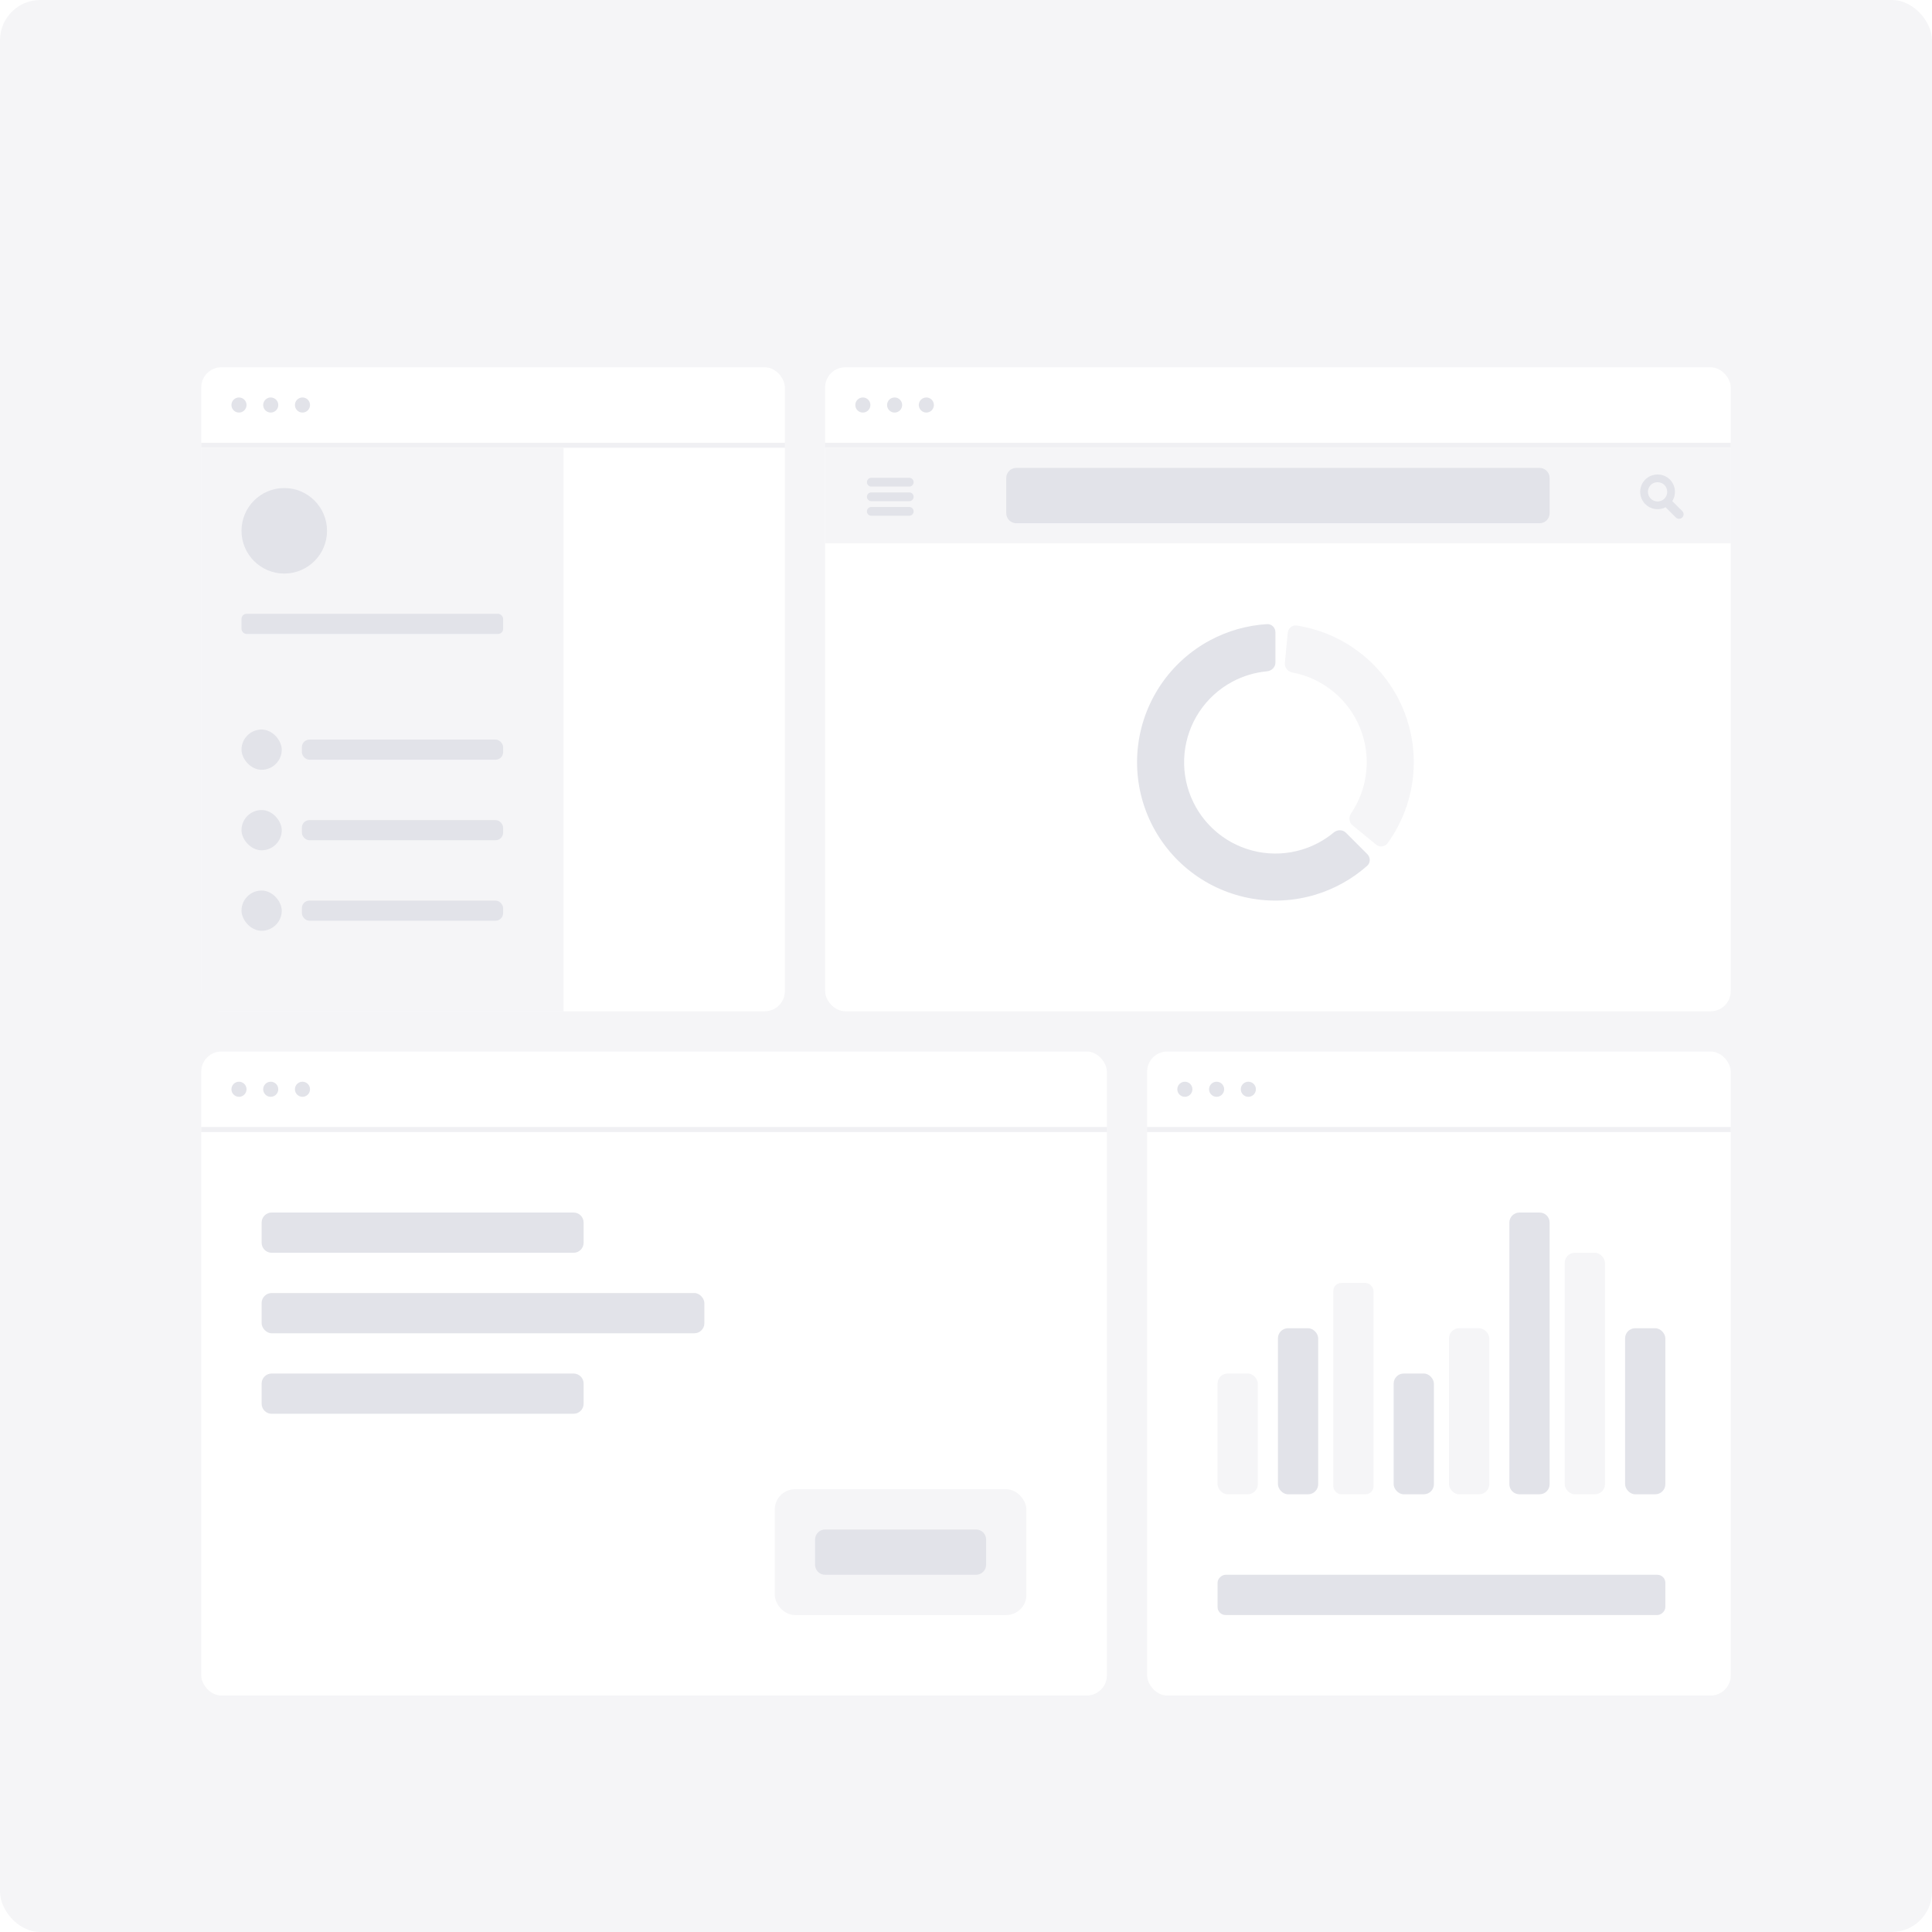 <svg width="384" height="384" viewBox="0 0 384 384" fill="none" xmlns="http://www.w3.org/2000/svg">
<g clip-path="url(#clip0_8484_33864)">
<rect width="384" height="384" fill="#F5F5F7"></rect>
<g filter="url(#filter0_dd_8484_33864)">
<rect x="228" y="195" width="116" height="128" rx="4" fill="white"></rect>
<line opacity="0.5" x1="228" y1="210.5" x2="344" y2="210.5" stroke="#E2E3E9"></line>
<circle cx="235.5" cy="202.5" r="1.5" fill="#E2E3E9"></circle>
<circle cx="241.811" cy="202.5" r="1.5" fill="#E2E3E9"></circle>
<circle cx="248.119" cy="202.5" r="1.5" fill="#E2E3E9"></circle>
<rect x="242" y="259" width="8" height="24" rx="2" fill="#F5F5F7"></rect>
<rect x="254" y="250" width="8" height="33" rx="2" fill="#E2E3E9"></rect>
<rect x="265" y="241" width="8" height="42" rx="1.587" fill="#F5F5F7"></rect>
<rect x="277" y="259" width="8" height="24" rx="2" fill="#E2E3E9"></rect>
<rect x="288" y="250" width="8" height="33" rx="2" fill="#F5F5F7"></rect>
<path fill-rule="evenodd" clip-rule="evenodd" d="M300 229C300 227.895 300.895 227 302 227H306C307.105 227 308 227.895 308 229V281C308 282.105 307.105 283 306 283H302C300.895 283 300 282.105 300 281V229Z" fill="#E2E3E9"></path>
<rect x="311" y="235" width="8" height="48" rx="2" fill="#F5F5F7"></rect>
<rect x="323" y="250" width="8" height="33" rx="2" fill="#E2E3E9"></rect>
<rect x="331" y="299" width="8" height="89" rx="1.587" transform="rotate(90 331 299)" fill="#E2E3E9"></rect>
</g>
<g filter="url(#filter1_dd_8484_33864)">
<rect x="40" y="59" width="116" height="128" rx="4" fill="white"></rect>
<line opacity="0.5" x1="40" y1="74.5" x2="156" y2="74.5" stroke="#E2E3E9"></line>
<circle cx="47.5" cy="66.5" r="1.5" fill="#E2E3E9"></circle>
<circle cx="53.81" cy="66.5" r="1.5" fill="#E2E3E9"></circle>
<circle cx="60.119" cy="66.5" r="1.5" fill="#E2E3E9"></circle>
<rect x="40" y="75" width="72" height="112" fill="#F5F5F7"></rect>
<rect x="48" y="163" width="8" height="8" rx="4" fill="#E2E3E9"></rect>
<rect x="60" y="165" width="40" height="4" rx="1.5" fill="#E2E3E9"></rect>
<rect x="48" y="147" width="8" height="8" rx="4" fill="#E2E3E9"></rect>
<rect x="60" y="149" width="40" height="4" rx="1.5" fill="#E2E3E9"></rect>
<rect x="48" y="131" width="8" height="8" rx="4" fill="#E2E3E9"></rect>
<rect x="60" y="133" width="40" height="4" rx="1.5" fill="#E2E3E9"></rect>
<rect x="48" y="108" width="52" height="4" rx="1" fill="#E2E3E9"></rect>
<path fill-rule="evenodd" clip-rule="evenodd" d="M56.5 83C51.808 83 48 86.808 48 91.5C48 96.192 51.808 100 56.5 100C61.192 100 65 96.192 65 91.5C65 86.808 61.192 83 56.5 83Z" fill="#E2E3E9"></path>
</g>
<g filter="url(#filter2_dd_8484_33864)">
<rect x="164" y="59" width="180" height="128" rx="4" fill="white"></rect>
<line opacity="0.5" x1="164" y1="74.5" x2="344" y2="74.5" stroke="#E2E3E9"></line>
<circle cx="171.5" cy="66.5" r="1.5" fill="#E2E3E9"></circle>
<circle cx="177.811" cy="66.5" r="1.5" fill="#E2E3E9"></circle>
<circle cx="184.119" cy="66.5" r="1.5" fill="#E2E3E9"></circle>
<path fill-rule="evenodd" clip-rule="evenodd" d="M164 75H344V94H164V75Z" fill="#F5F5F7"></path>
<path fill-rule="evenodd" clip-rule="evenodd" d="M172.307 81.838C172.307 81.358 172.696 80.968 173.177 80.968H180.72C181.201 80.968 181.591 81.358 181.591 81.838C181.591 82.319 181.201 82.709 180.72 82.709H173.177C172.696 82.709 172.307 82.319 172.307 81.838ZM172.307 84.74C172.307 84.259 172.696 83.869 173.177 83.869H180.72C181.201 83.869 181.591 84.259 181.591 84.74C181.591 85.22 181.201 85.61 180.72 85.61H173.177C172.696 85.61 172.307 85.22 172.307 84.74ZM173.177 86.77C172.696 86.77 172.307 87.16 172.307 87.641C172.307 88.121 172.696 88.511 173.177 88.511H180.72C181.201 88.511 181.591 88.121 181.591 87.641C181.591 87.16 181.201 86.77 180.72 86.77H173.177Z" fill="#E2E3E9"></path>
<path fill-rule="evenodd" clip-rule="evenodd" d="M328.098 85.109C327.911 84.922 327.771 84.711 327.677 84.475C327.584 84.24 327.537 84 327.537 83.756C327.537 83.512 327.584 83.271 327.677 83.032C327.771 82.794 327.911 82.582 328.098 82.395C328.285 82.208 328.496 82.069 328.731 81.978C328.967 81.888 329.208 81.843 329.455 81.843C329.702 81.843 329.944 81.888 330.179 81.978C330.414 82.069 330.625 82.208 330.812 82.395C330.999 82.582 331.139 82.794 331.233 83.032C331.326 83.271 331.373 83.512 331.373 83.756C331.373 84 331.326 84.24 331.233 84.475C331.139 84.711 330.999 84.922 330.812 85.109C330.625 85.296 330.414 85.436 330.179 85.529C329.944 85.623 329.702 85.67 329.455 85.67C329.208 85.67 328.967 85.623 328.731 85.529C328.496 85.436 328.285 85.296 328.098 85.109ZM327.013 81.309C326.675 81.647 326.422 82.028 326.253 82.453C326.084 82.879 326 83.311 326 83.751C326 84.192 326.084 84.624 326.253 85.05C326.422 85.475 326.676 85.856 327.013 86.194C327.285 86.466 327.586 86.683 327.918 86.846C328.25 87.008 328.593 87.117 328.949 87.171C329.305 87.225 329.662 87.222 330.021 87.162C330.38 87.102 330.722 86.987 331.048 86.818L333.083 88.853C333.174 88.944 333.273 89.01 333.382 89.052C333.49 89.095 333.603 89.116 333.721 89.116C333.839 89.116 333.952 89.095 334.06 89.052C334.169 89.01 334.268 88.944 334.359 88.853C334.449 88.763 334.516 88.663 334.558 88.555C334.6 88.446 334.621 88.333 334.621 88.216C334.621 88.098 334.6 87.985 334.558 87.876C334.516 87.768 334.449 87.668 334.359 87.578L332.378 85.597C332.589 85.265 332.737 84.909 332.821 84.529C332.906 84.15 332.928 83.77 332.889 83.39C332.85 83.01 332.747 82.64 332.582 82.281C332.416 81.923 332.188 81.598 331.899 81.309C331.561 80.977 331.179 80.727 330.754 80.558C330.329 80.389 329.896 80.305 329.456 80.305C329.016 80.305 328.583 80.389 328.158 80.558C327.732 80.727 327.351 80.977 327.013 81.309Z" fill="#E2E3E9"></path>
<path fill-rule="evenodd" clip-rule="evenodd" d="M200 81C200 79.895 200.895 79 202 79H306C307.105 79 308 79.895 308 81V88C308 89.105 307.105 90 306 90H202C200.895 90 200 89.105 200 88V81Z" fill="#E2E3E9"></path>
<path d="M271.767 155.767C272.418 156.418 272.421 157.477 271.732 158.088C268.773 160.708 265.278 162.665 261.483 163.816C257.155 165.129 252.571 165.354 248.135 164.472C243.7 163.589 239.55 161.627 236.054 158.758C232.558 155.889 229.824 152.202 228.093 148.024C226.363 143.846 225.689 139.305 226.132 134.805C226.576 130.304 228.122 125.982 230.635 122.222C233.147 118.462 236.548 115.379 240.537 113.247C244.034 111.378 247.889 110.29 251.834 110.05C252.753 109.995 253.5 110.746 253.5 111.667V117.683C253.5 118.604 252.752 119.342 251.836 119.426C249.429 119.648 247.085 120.349 244.944 121.493C242.312 122.9 240.067 124.935 238.409 127.416C236.751 129.898 235.73 132.751 235.437 135.721C235.145 138.691 235.589 141.688 236.732 144.446C237.874 147.203 239.678 149.637 241.986 151.53C244.293 153.424 247.032 154.719 249.959 155.301C252.887 155.884 255.912 155.735 258.769 154.868C261.092 154.164 263.245 153.002 265.103 151.457C265.811 150.868 266.862 150.862 267.513 151.513L271.767 155.767Z" fill="#E2E3E9"></path>
<path d="M255.945 111.783C256.032 110.866 256.846 110.189 257.756 110.331C262.114 111.014 266.253 112.737 269.817 115.364C273.829 118.322 276.962 122.314 278.881 126.914C280.8 131.514 281.432 136.55 280.71 141.482C280.069 145.863 278.381 150.016 275.799 153.593C275.261 154.339 274.206 154.442 273.494 153.859L268.837 150.049C268.125 149.466 268.027 148.42 268.542 147.657C270.063 145.404 271.063 142.832 271.459 140.128C271.935 136.873 271.518 133.55 270.251 130.513C268.985 127.477 266.917 124.842 264.269 122.89C262.07 121.269 259.538 120.169 256.867 119.665C255.963 119.494 255.288 118.689 255.375 117.772L255.945 111.783Z" fill="#F5F5F7"></path>
</g>
<g filter="url(#filter3_dd_8484_33864)">
<rect x="40" y="195" width="180" height="128" rx="4" fill="white"></rect>
<line opacity="0.5" x1="40" y1="210.5" x2="220" y2="210.5" stroke="#E2E3E9"></line>
<circle cx="47.5" cy="202.5" r="1.5" fill="#E2E3E9"></circle>
<circle cx="53.81" cy="202.5" r="1.5" fill="#E2E3E9"></circle>
<circle cx="60.119" cy="202.5" r="1.5" fill="#E2E3E9"></circle>
<rect x="52" y="243" width="88" height="8" rx="2" fill="#E2E3E9"></rect>
<path fill-rule="evenodd" clip-rule="evenodd" d="M52 229C52 227.895 52.895 227 54 227H114C115.105 227 116 227.895 116 229V233C116 234.105 115.105 235 114 235H54C52.895 235 52 234.105 52 233V229Z" fill="#E2E3E9"></path>
<path fill-rule="evenodd" clip-rule="evenodd" d="M52 261C52 259.895 52.895 259 54 259H114C115.105 259 116 259.895 116 261V265C116 266.105 115.105 267 114 267H54C52.895 267 52 266.105 52 265V261Z" fill="#E2E3E9"></path>
<rect x="154" y="282" width="50" height="25" rx="4" fill="#F5F5F7"></rect>
<path fill-rule="evenodd" clip-rule="evenodd" d="M162 292C162 290.895 162.895 290 164 290H194C195.105 290 196 290.895 196 292V297C196 298.105 195.105 299 194 299H164C162.895 299 162 298.105 162 297V292Z" fill="#E2E3E9"></path>
</g>
</g>
<defs>
<filter id="filter0_dd_8484_33864" x="196" y="175" width="180" height="192" filterUnits="userSpaceOnUse" color-interpolation-filters="sRGB">
<feFlood flood-opacity="0" result="BackgroundImageFix"></feFlood>
<feColorMatrix in="SourceAlpha" type="matrix" values="0 0 0 0 0 0 0 0 0 0 0 0 0 0 0 0 0 0 127 0" result="hardAlpha"></feColorMatrix>
<feOffset dy="12"></feOffset>
<feGaussianBlur stdDeviation="16"></feGaussianBlur>
<feColorMatrix type="matrix" values="0 0 0 0 0.204 0 0 0 0 0.196 0 0 0 0 0.427 0 0 0 0.05 0"></feColorMatrix>
<feBlend mode="normal" in2="BackgroundImageFix" result="effect1_dropShadow_8484_33864"></feBlend>
<feColorMatrix in="SourceAlpha" type="matrix" values="0 0 0 0 0 0 0 0 0 0 0 0 0 0 0 0 0 0 127 0" result="hardAlpha"></feColorMatrix>
<feOffset dy="2"></feOffset>
<feGaussianBlur stdDeviation="2"></feGaussianBlur>
<feColorMatrix type="matrix" values="0 0 0 0 0.204 0 0 0 0 0.196 0 0 0 0 0.427 0 0 0 0.1 0"></feColorMatrix>
<feBlend mode="normal" in2="effect1_dropShadow_8484_33864" result="effect2_dropShadow_8484_33864"></feBlend>
<feBlend mode="normal" in="SourceGraphic" in2="effect2_dropShadow_8484_33864" result="shape"></feBlend>
</filter>
<filter id="filter1_dd_8484_33864" x="8" y="39" width="180" height="192" filterUnits="userSpaceOnUse" color-interpolation-filters="sRGB">
<feFlood flood-opacity="0" result="BackgroundImageFix"></feFlood>
<feColorMatrix in="SourceAlpha" type="matrix" values="0 0 0 0 0 0 0 0 0 0 0 0 0 0 0 0 0 0 127 0" result="hardAlpha"></feColorMatrix>
<feOffset dy="12"></feOffset>
<feGaussianBlur stdDeviation="16"></feGaussianBlur>
<feColorMatrix type="matrix" values="0 0 0 0 0.204 0 0 0 0 0.196 0 0 0 0 0.427 0 0 0 0.05 0"></feColorMatrix>
<feBlend mode="normal" in2="BackgroundImageFix" result="effect1_dropShadow_8484_33864"></feBlend>
<feColorMatrix in="SourceAlpha" type="matrix" values="0 0 0 0 0 0 0 0 0 0 0 0 0 0 0 0 0 0 127 0" result="hardAlpha"></feColorMatrix>
<feOffset dy="2"></feOffset>
<feGaussianBlur stdDeviation="2"></feGaussianBlur>
<feColorMatrix type="matrix" values="0 0 0 0 0.204 0 0 0 0 0.196 0 0 0 0 0.427 0 0 0 0.1 0"></feColorMatrix>
<feBlend mode="normal" in2="effect1_dropShadow_8484_33864" result="effect2_dropShadow_8484_33864"></feBlend>
<feBlend mode="normal" in="SourceGraphic" in2="effect2_dropShadow_8484_33864" result="shape"></feBlend>
</filter>
<filter id="filter2_dd_8484_33864" x="132" y="39" width="244" height="192" filterUnits="userSpaceOnUse" color-interpolation-filters="sRGB">
<feFlood flood-opacity="0" result="BackgroundImageFix"></feFlood>
<feColorMatrix in="SourceAlpha" type="matrix" values="0 0 0 0 0 0 0 0 0 0 0 0 0 0 0 0 0 0 127 0" result="hardAlpha"></feColorMatrix>
<feOffset dy="12"></feOffset>
<feGaussianBlur stdDeviation="16"></feGaussianBlur>
<feColorMatrix type="matrix" values="0 0 0 0 0.204 0 0 0 0 0.196 0 0 0 0 0.427 0 0 0 0.05 0"></feColorMatrix>
<feBlend mode="normal" in2="BackgroundImageFix" result="effect1_dropShadow_8484_33864"></feBlend>
<feColorMatrix in="SourceAlpha" type="matrix" values="0 0 0 0 0 0 0 0 0 0 0 0 0 0 0 0 0 0 127 0" result="hardAlpha"></feColorMatrix>
<feOffset dy="2"></feOffset>
<feGaussianBlur stdDeviation="2"></feGaussianBlur>
<feColorMatrix type="matrix" values="0 0 0 0 0.204 0 0 0 0 0.196 0 0 0 0 0.427 0 0 0 0.1 0"></feColorMatrix>
<feBlend mode="normal" in2="effect1_dropShadow_8484_33864" result="effect2_dropShadow_8484_33864"></feBlend>
<feBlend mode="normal" in="SourceGraphic" in2="effect2_dropShadow_8484_33864" result="shape"></feBlend>
</filter>
<filter id="filter3_dd_8484_33864" x="8" y="175" width="244" height="192" filterUnits="userSpaceOnUse" color-interpolation-filters="sRGB">
<feFlood flood-opacity="0" result="BackgroundImageFix"></feFlood>
<feColorMatrix in="SourceAlpha" type="matrix" values="0 0 0 0 0 0 0 0 0 0 0 0 0 0 0 0 0 0 127 0" result="hardAlpha"></feColorMatrix>
<feOffset dy="12"></feOffset>
<feGaussianBlur stdDeviation="16"></feGaussianBlur>
<feColorMatrix type="matrix" values="0 0 0 0 0.204 0 0 0 0 0.196 0 0 0 0 0.427 0 0 0 0.05 0"></feColorMatrix>
<feBlend mode="normal" in2="BackgroundImageFix" result="effect1_dropShadow_8484_33864"></feBlend>
<feColorMatrix in="SourceAlpha" type="matrix" values="0 0 0 0 0 0 0 0 0 0 0 0 0 0 0 0 0 0 127 0" result="hardAlpha"></feColorMatrix>
<feOffset dy="2"></feOffset>
<feGaussianBlur stdDeviation="2"></feGaussianBlur>
<feColorMatrix type="matrix" values="0 0 0 0 0.204 0 0 0 0 0.196 0 0 0 0 0.427 0 0 0 0.1 0"></feColorMatrix>
<feBlend mode="normal" in2="effect1_dropShadow_8484_33864" result="effect2_dropShadow_8484_33864"></feBlend>
<feBlend mode="normal" in="SourceGraphic" in2="effect2_dropShadow_8484_33864" result="shape"></feBlend>
</filter>
<clipPath id="clip0_8484_33864">
<rect width="384" height="384" rx="8" fill="white"></rect>
</clipPath>
</defs>
</svg>
